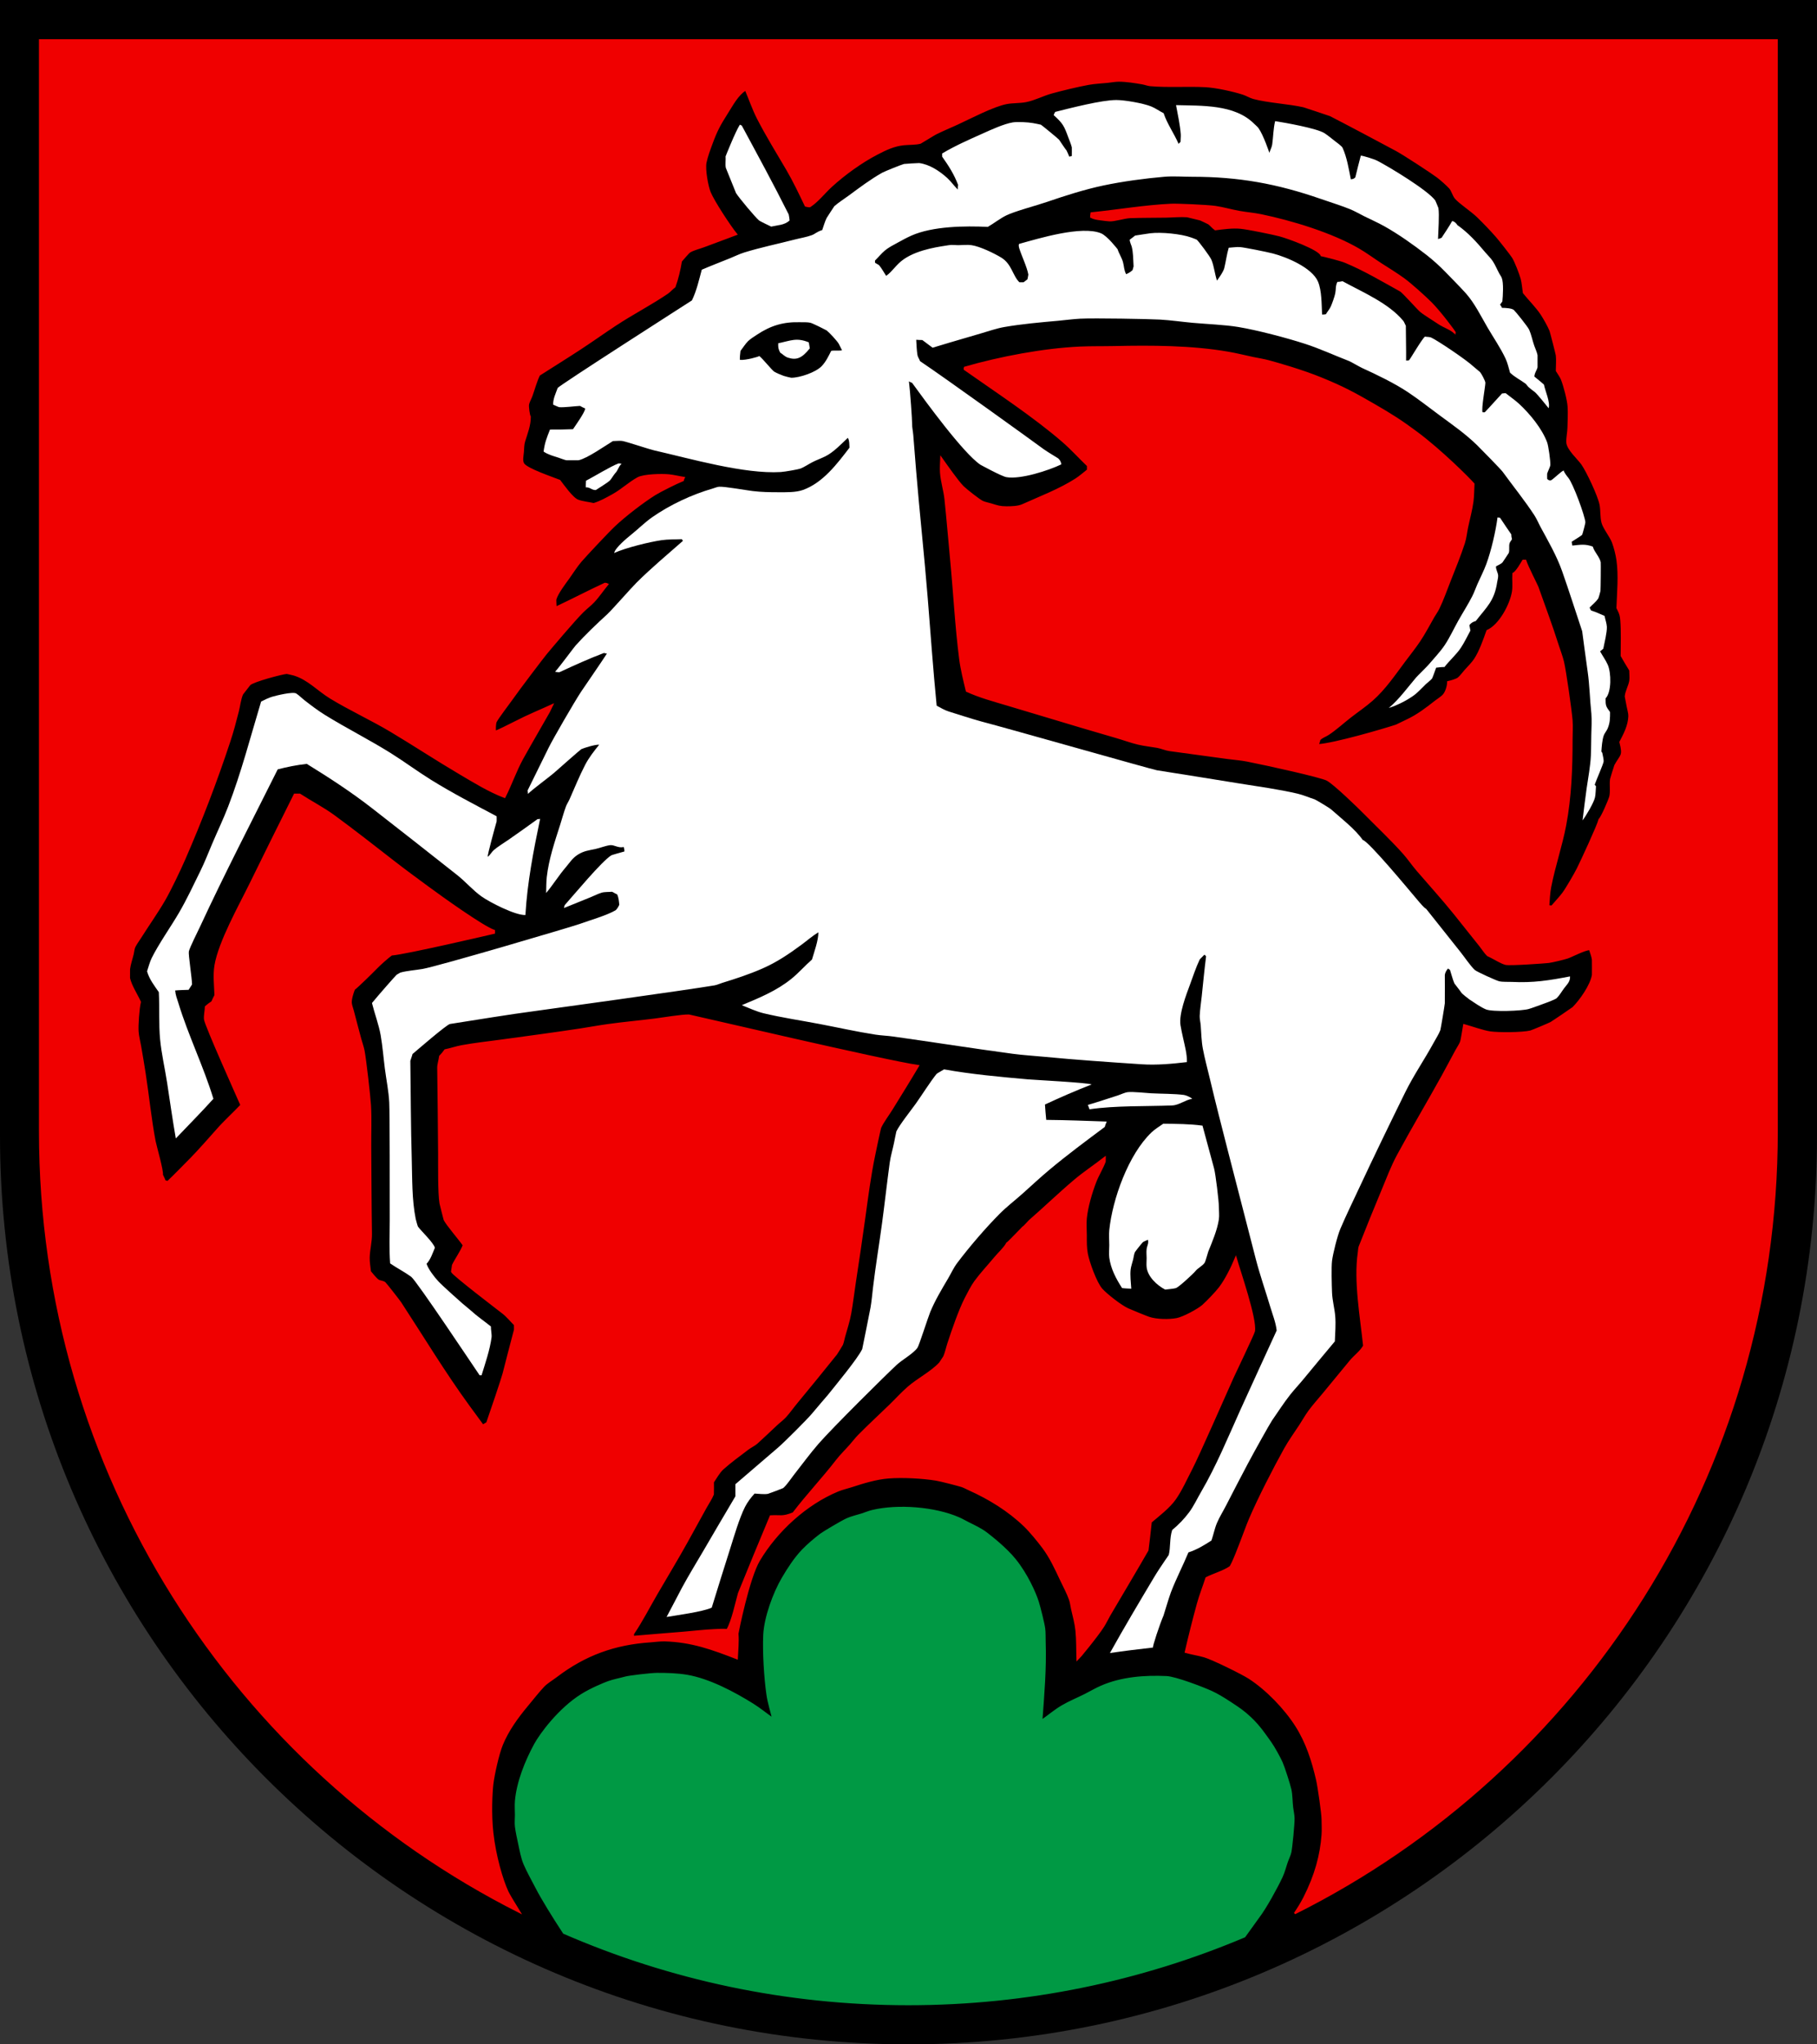 <?xml version="1.0" encoding="iso-8859-1"?>
<!-- Generator: Adobe Illustrator 10.0, SVG Export Plug-In . SVG Version: 3.0.0 Build 77)  -->
<!DOCTYPE svg PUBLIC "-//W3C//DTD SVG 1.0//EN"    "http://www.w3.org/TR/2001/REC-SVG-20010904/DTD/svg10.dtd">
<svg  xmlns="http://www.w3.org/2000/svg" xmlns:xlink="http://www.w3.org/1999/xlink" xmlns:a="http://ns.adobe.com/AdobeSVGViewerExtensions/3.0/"
	 width="283.465" height="318.897" viewBox="0 0 283.465 318.897"
	 style="overflow:visible;enable-background:new 0 0 283.465 318.897" xml:space="preserve">
	<rect x="0" y="0" width="283.465" height="318.897" fill="#333333" stroke="none"/>
	<g id="CMYK_Wappen">
		<path style="fill-rule:evenodd;clip-rule:evenodd;" d="M0,0h283.465v177.165c0,78.278-63.455,141.732-141.732,141.732
			S0,255.443,0,177.165V0z"/>
		<g>
			
				<path style="fill-rule:evenodd;clip-rule:evenodd;fill:#F00000;stroke:#F00000;stroke-width:0.283;stroke-miterlimit:3.864;" d="
				M201.991,298.47c0.535-0.79,1.058-1.63,1.466-2.434c1.806-3.553,2.62-6.695,2.854-9.813c0.062-0.805,0-1.664,0-2.474
				c0-0.774-0.584-4.935-0.857-6.124c-0.677-2.946-1.595-5.821-3.231-8.398c-1.741-2.741-4.605-5.715-7.342-7.481
				c-1.134-0.732-5.7-2.978-6.981-3.351c-0.955-0.278-1.969-0.421-2.933-0.698c0.579-2.508,1.215-5.039,1.895-7.521
				c0.371-1.353,0.908-2.69,1.337-4.03c1.079-0.54,2.754-1.04,3.69-1.695c0.338-0.237,1.617-3.676,1.763-4.043
				c0.45-1.14,0.851-2.312,1.329-3.438c1.335-3.14,3.807-7.966,5.486-10.972c0.694-1.241,1.571-2.459,2.354-3.651
				c0.481-0.733,0.916-1.53,1.436-2.234c0.687-0.929,1.479-1.8,2.215-2.693l4.189-5.087c0.685-0.832,1.596-1.448,2.135-2.394
				c-0.46-4.443-1.49-10.097-0.832-14.542c0.036-0.24,0.053-0.711,0.133-0.918c1.16-2.964,2.364-5.904,3.585-8.844
				c0.745-1.797,1.454-3.684,2.38-5.399c2.244-4.158,4.675-8.23,6.963-12.368c0.731-1.323,1.432-2.662,2.154-3.99
				c0.226-0.414,0.54-0.866,0.718-1.296c0.156-0.377,0.388-2.144,0.499-2.693c1.153,0.323,2.985,0.977,4.09,1.137
				c1.224,0.178,4.989,0.177,6.284-0.14c0.274-0.066,2.896-1.175,3.191-1.336c0.234-0.128,3.382-2.265,3.472-2.354
				c1.124-1.124,2.783-3.474,3.052-5.087c0.013-0.073,0.013-2.325,0-2.434c-0.058-0.489-0.312-1.117-0.459-1.596
				c-0.702-0.047-2.792,1.063-3.471,1.297c-0.534,0.184-2.404,0.629-2.953,0.698c-0.521,0.064-6.097,0.468-6.723,0.299
				c-0.719-0.194-1.638-0.795-2.327-1.13l-0.466-0.226c-0.419-0.41-0.808-1.031-1.177-1.496c-1.332-1.677-2.668-3.36-4.01-5.027
				c-1.848-2.295-3.864-4.505-5.785-6.742c-0.759-0.884-1.418-1.869-2.194-2.733c-1.929-2.146-4.074-4.17-6.104-6.224
				c-0.838-0.847-4.637-4.545-5.766-5.147c-0.959-0.512-9.174-2.333-12.508-2.992c-0.986-0.195-2.033-0.261-3.032-0.399
				c-3.024-0.418-6.05-0.833-9.077-1.237c-0.568-0.076-1.279-0.391-1.895-0.499c-0.971-0.17-2-0.276-2.953-0.499
				c-1.137-0.266-2.272-0.693-3.397-1.018c-3.587-1.032-7.165-2.108-10.739-3.185l-6.351-1.902c-2.066-0.618-4.31-1.221-6.284-2.134
				c-0.387-1.6-0.828-3.359-1.037-4.987c-0.661-5.149-0.92-10.389-1.417-15.56c-0.299-3.116-0.548-6.243-0.877-9.355
				c-0.146-1.382-0.599-2.772-0.698-4.149c-0.055-0.749,0.015-1.543,0.039-2.294c0.799,1.122,2.513,3.593,3.392,4.488
				c0.363,0.369,2.54,2.12,3.093,2.354c0.415,0.176,0.921,0.265,1.356,0.399c0.954,0.295,1.356,0.438,2.354,0.438
				c0.757,0,1.807-0.021,2.514-0.339c2.729-1.228,5.743-2.369,8.279-3.99c0.659-0.421,1.28-0.97,1.895-1.457v-0.698
				c-1.309-1.253-2.562-2.649-3.93-3.83c-4.571-3.944-10.35-7.724-15.301-11.211c-0.013-0.083,0.007-0.183,0.04-0.259
				c5.462-1.575,12.258-2.871,17.954-3.132c1.789-0.082,3.595-0.041,5.386-0.08c5.752-0.127,12.035-0.11,17.735,0.877
				c1.319,0.229,2.638,0.559,3.949,0.838c0.788,0.167,1.62,0.286,2.395,0.499c1.379,0.379,5.097,1.417,8.219,2.693
				c3.343,1.366,5.155,2.336,8.279,4.149c2.67,1.55,4.153,2.482,6.628,4.328c3.722,2.775,8.026,7.061,8.832,7.98
				c-0.053,0.896-0.043,1.847-0.159,2.733c-0.176,1.333-0.561,2.709-0.838,4.029c-0.165,0.785-0.252,1.7-0.499,2.454
				c-0.644,1.969-1.449,3.948-2.214,5.878c-0.572,1.443-1.096,2.961-1.776,4.355c-0.208,0.427-0.518,0.842-0.758,1.257
				c-0.728,1.259-1.421,2.608-2.234,3.811c-0.729,1.079-1.555,2.108-2.334,3.151c-1.55,2.076-3.049,4.296-5.007,6.025
				c-1.065,0.94-2.307,1.777-3.432,2.653c-1.121,0.874-2.25,1.917-3.431,2.693c-0.505,0.332-0.899,0.39-1.356,0.838
				c-0.049,0.299-0.186,0.564-0.239,0.857c2.476-0.133,10.315-2.421,12.208-3.052c0.086-0.029,1.308-0.636,1.696-0.818
				c1.623-0.761,3.027-1.832,4.422-2.933c0.395-0.312,0.99-0.654,1.303-1.038c0.393-0.479,0.659-1.396,0.659-1.995
				c0.403-0.088,1.327-0.334,1.636-0.598c0.377-0.323,0.729-0.821,1.063-1.197c0.476-0.534,1.1-1.146,1.489-1.735
				c0.796-1.201,1.448-3.066,1.936-4.449c1.951-0.841,3.674-4.117,3.99-6.125c0.135-0.858-0.002-1.902,0.06-2.792
				c0.55-0.301,1.214-1.502,1.536-2.035h0.359c0.354,1.059,1.795,3.846,1.895,4.129c1.061,3.007,2.193,5.995,3.152,9.037
				c0.273,0.867,0.628,1.752,0.838,2.633c0.345,1.448,1.219,7.612,1.336,9.117c0.076,0.971,0,2.014,0,2.992
				c0,4.47-0.162,8.958-0.997,13.365c-0.612,3.231-1.708,6.388-2.334,9.615c-0.184,0.946-0.233,2.028-0.3,2.993
				c0.181,0.01,0.361,0.032,0.539,0.06c0.57-0.682,1.229-1.344,1.756-2.055c0.55-0.743,1.848-2.979,2.273-3.831
				c0.583-1.165,3.16-6.716,3.392-7.68c0.416-0.378,1.548-3.098,1.656-3.491c0.228-0.826,0.015-1.931,0.14-2.792
				c0.014-0.094,0.626-2.076,0.658-2.134c0.93-1.697,1.375-1.406,0.798-3.651c0.676-1.299,1.329-2.522,1.396-4.03
				c0.02-0.44-0.18-1.09-0.26-1.536l-0.299-1.556c0.064-0.787,0.56-1.61,0.698-2.394c0.087-0.495,0-1.182,0-1.696
				c-0.461-0.738-0.902-1.5-1.337-2.254c0-1.837,0.081-3.731-0.06-5.565c-0.048-0.618-0.14-0.978-0.412-1.523l-0.187-0.373
				c0.088-2.4,0.343-5.085,0-7.48c-0.122-0.854-0.399-1.945-0.698-2.753c-0.342-0.925-1.406-2.207-1.636-3.092
				c-0.229-0.882-0.125-1.894-0.299-2.792c-0.27-1.393-2.043-5.161-2.853-6.324c-0.587-0.841-2.291-2.327-2.334-3.391
				c-0.031-0.745,0.165-1.554,0.179-2.314c0.021-1.074,0.091-2.204,0.021-3.271c-0.072-1.081-0.646-3.225-1.037-4.229
				c-0.173-0.442-0.553-0.938-0.799-1.356c0-0.768,0.084-1.637,0-2.394c-0.021-0.202-0.923-3.713-0.997-3.89
				c-0.301-0.72-0.927-1.836-1.356-2.494c-0.772-1.182-1.904-2.28-2.793-3.391c-0.113-0.713-0.151-1.501-0.339-2.194
				c-0.198-0.73-0.946-2.687-1.356-3.332c-0.321-0.504-2.046-2.693-2.534-3.252c-0.927-1.06-1.983-2.148-2.992-3.132
				c-0.854-0.833-2.741-2.081-3.392-2.833c-0.373-0.432-0.525-1.171-0.897-1.596c-0.401-0.457-1.458-1.382-1.955-1.755
				c-0.905-0.679-5.194-3.484-6.384-4.13c-1.73-0.939-8.613-4.588-10.313-5.446c-0.06-0.03-4.046-1.364-4.189-1.396
				c-2.309-0.523-5.603-0.689-7.82-1.297c-0.525-0.145-1.063-0.485-1.596-0.658c-1.551-0.504-4.212-1.088-5.885-1.177
				c-2.768-0.147-5.923,0.085-8.618-0.16c-0.385-0.035-0.824-0.21-1.217-0.279c-1.146-0.2-2.525-0.419-3.671-0.419
				c-0.566,0-1.188,0.122-1.755,0.18c-0.983,0.1-2.023,0.143-2.993,0.319c-1.638,0.298-4.171,0.906-5.785,1.356
				c-1.316,0.367-2.656,1.083-3.989,1.336c-0.978,0.186-2.018,0.117-2.992,0.299c-2.104,0.395-5.708,2.307-7.721,3.231
				c-1.106,0.509-2.243,0.972-3.332,1.517c-0.345,0.172-2.336,1.42-2.394,1.436c-0.743,0.208-1.797,0.156-2.593,0.239
				c-1.572,0.166-2.81,0.77-4.21,1.497c-2.422,1.255-5.106,3.195-7.122,5.047c-1.119,1.028-2.059,2.289-3.331,3.132
				c-0.224,0.015-0.442-0.052-0.658-0.1c-0.905-1.892-1.835-3.856-2.893-5.666c-1.552-2.655-3.16-5.231-4.568-7.979
				c-0.722-1.408-1.268-3.025-1.896-4.489c-1.332,0.905-1.99,2.241-3.012,3.851c-1.067,1.681-1.567,2.622-2.281,4.568
				c-0.348,0.949-0.754,2.007-0.951,2.993c-0.211,1.059,0.263,3.688,0.658,4.647c0.587,1.421,3.093,5.248,4.13,6.523
				c-1.697,0.642-3.398,1.272-5.101,1.902c-0.647,0.24-1.534,0.456-2.121,0.792c-0.307,0.175-1.076,1.158-1.396,1.496
				c-0.229,1.387-0.527,2.663-0.997,3.989c-0.41,0.295-0.743,0.717-1.157,0.998c-2.623,1.775-5.473,3.241-8.119,4.987
				c-1.803,1.189-3.563,2.444-5.366,3.63c-2.147,1.413-4.341,2.76-6.504,4.149c-0.496,1.029-0.787,2.177-1.177,3.252
				c-0.149,0.413-0.409,0.862-0.519,1.276c-0.105,0.396,0.121,1.864,0.259,1.995c0,1.347-0.481,2.53-0.877,3.811
				c-0.173,0.558-0.155,1.117-0.2,1.695c-0.041,0.538-0.259,1.396,0.08,1.875c0.595,0.84,4.509,2.147,5.626,2.594
				c0.565,0.727,1.976,2.761,2.853,3.092c0.723,0.273,1.705,0.362,2.474,0.539c1.094-0.337,2.011-0.861,3.012-1.417
				c1.372-0.76,2.521-1.869,3.871-2.613c0.924-0.51,3.757-0.57,4.848-0.458c0.78,0.08,1.557,0.285,2.334,0.399
				c-0.066,0.121-0.113,0.264-0.141,0.399c-1.029,0.411-3.583,1.691-4.389,2.194c-1.852,1.158-4.64,3.299-6.283,4.848
				c-1.073,1.01-4.595,4.775-5.287,5.585c-0.69,0.808-1.29,1.788-1.915,2.653c-0.599,0.829-1.714,2.286-2.015,3.271
				c-0.033,0.109,0.029,1.112,0.04,1.297c2.576-1.208,5.099-2.531,7.681-3.73c0.132-0.003,0.281,0.042,0.398,0.1
				c-0.734,0.884-1.406,1.906-2.194,2.733c-0.507,0.532-1.127,0.998-1.655,1.516c-1.309,1.281-5.07,5.747-5.746,6.563
				c-0.451,0.546-4.134,5.372-5.445,7.241c-0.513,0.729-2.112,2.8-2.414,3.431c-0.063,0.129-0.19,1.235-0.04,1.497
				c0.143-0.013,2.223-1.022,3.132-1.497c1.889-0.984,3.908-1.803,5.845-2.692c-0.021,0.111-3.746,6.514-4.787,8.418
				c-1.041,1.903-1.768,4.039-2.753,5.984c-2.477-0.95-4.788-2.388-7.063-3.73c-3.585-2.115-7.063-4.406-10.633-6.543
				c-3.027-1.812-6.505-3.409-9.476-5.227c-1.939-1.186-3.433-2.9-5.666-3.591c-0.126-0.039-1.106-0.262-1.157-0.259
				c-0.693,0.041-5.257,1.245-5.785,1.795c-0.069,0.073-1.155,1.493-1.156,1.496c-0.336,0.745-0.453,1.845-0.658,2.653
				c-0.4,1.576-0.807,3.122-1.317,4.668c-2.07,6.274-4.409,12.381-7.049,18.439c-0.729,1.676-2.226,4.807-3.125,6.356
				c-1.132,1.95-2.479,3.84-3.684,5.752c-0.313,0.496-0.701,1.011-0.965,1.53c-0.144,0.283-0.189,0.815-0.266,1.137
				c-0.181,0.759-0.476,1.585-0.572,2.354c-0.01,0.079-0.007,1.407,0,1.437c0.29,1.229,1.168,2.53,1.696,3.69
				c-0.256,1.072-0.428,3.657-0.359,4.628c0.051,0.729,0.257,1.517,0.386,2.241c0.252,1.422,0.49,2.854,0.712,4.282
				c0.529,3.425,0.916,7.272,1.556,10.593c0.136,0.705,1.268,4.634,1.137,5.227c0.173,0.318,0.307,0.668,0.459,0.997
				c0.147,0.021,0.297,0.055,0.439,0.1c1.263-1.201,2.471-2.471,3.703-3.704c0.889-0.889,3.514-3.843,3.977-4.376
				c1.182-1.358,2.556-2.577,3.791-3.89c-0.413-0.957-5.604-12.496-5.686-13.405c-0.055-0.594,0.126-1.322,0.14-1.936
				c0.289-0.264,0.666-0.549,0.997-0.758c0.16-0.348,0.308-0.706,0.499-1.037c-0.052-1.501-0.25-3.152,0-4.648
				c0.616-3.697,3.819-9.36,5.473-12.747c2.271-4.653,4.584-9.29,6.896-13.924h0.798c1.746,1.138,3.67,2.121,5.347,3.351
				c3.155,2.315,6.246,4.739,9.336,7.142c1.748,1.36,3.526,2.658,5.307,3.97c2.125,1.566,8.597,6.212,10.333,6.783v0.339
				c0,0-13.856,3.245-16.019,3.392c-0.644,0.478-1.804,1.506-2.374,2.095c-0.62,0.64-2.918,2.903-3.451,3.291
				c-0.229,0.551-0.546,1.577-0.499,2.155c0.031,0.374,0.225,0.859,0.319,1.23c0.373,1.461,0.77,2.918,1.157,4.375
				c0.162,0.609,0.4,1.24,0.519,1.855c0.262,1.362,0.914,7.075,0.998,8.479c0.125,2.108,0.023,4.288,0.039,6.403
				c0.035,4.552,0.042,9.107,0.113,13.658c0.02,1.251-0.326,2.485-0.353,3.717c-0.015,0.71,0.124,1.486,0.2,2.194
				c0.35,0.397,0.837,1.063,1.256,1.356c0.26,0.182,0.787,0.176,1.038,0.399c0.186,0.166,2.238,2.794,2.434,3.092
				c3.526,5.386,6.882,10.963,10.673,16.158l2.194,2.993c0.217-0.136,0.431-0.28,0.658-0.399c0.579-1.641,2.36-6.922,2.554-7.68
				c0.58-2.283,1.176-4.564,1.775-6.842c0.013-0.048,0-0.695,0-0.798c-0.585-0.585-1.191-1.331-1.836-1.835
				c-0.517-0.405-7.791-5.949-7.979-6.443c0.028-0.141,0.125-0.966,0.14-0.998c0.532-1.085,1.233-1.995,1.696-3.132
				c-0.614-0.895-2.659-3.259-2.993-3.99c-0.021-0.048-0.611-2.379-0.638-2.534c-0.28-1.627-0.207-6.004-0.22-7.72
				c-0.032-4.475-0.081-8.951-0.14-13.426c-0.007-0.548,0.233-1.232,0.3-1.795c0.274-0.275,0.574-0.64,0.798-0.958
				c0.868-0.176,1.729-0.48,2.593-0.638c2.037-0.372,4.132-0.596,6.185-0.877c4.117-0.564,8.239-1.11,12.349-1.736
				c1.416-0.215,2.831-0.481,4.249-0.678c2.449-0.341,4.92-0.561,7.374-0.871c1.223-0.155,4.248-0.662,5.294-0.625
				c0.173,0.006,30.539,7.136,35.749,7.88c-1.349,2.278-2.754,4.529-4.144,6.782c-0.551,0.894-1.298,1.856-1.742,2.793
				c-0.104,0.221-0.831,3.76-0.944,4.296c-0.688,3.266-1.104,6.581-1.563,9.888c-0.465,3.347-0.959,6.693-1.47,10.034
				c-0.243,1.593-0.431,3.2-0.711,4.788c-0.215,1.217-0.626,2.458-0.958,3.651c-0.111,0.4-0.183,0.853-0.339,1.236
				c-0.027,0.067-0.841,1.386-0.897,1.456c-2.053,2.543-4.1,5.09-6.191,7.601c-0.595,0.714-1.162,1.536-1.789,2.215
				c-0.393,0.425-0.949,0.83-1.376,1.236c-0.989,0.941-1.988,1.867-2.992,2.793c-0.405,0.374-1.026,0.653-1.477,0.998
				c-1.299,0.993-2.702,2.003-3.91,3.092c-0.535,0.482-1.085,1.444-1.496,2.055c0,0.198,0.013,1.864,0,1.895
				c-0.271,0.685-0.772,1.408-1.13,2.062l-2.979,5.399c-1.519,2.734-3.138,5.395-4.708,8.1c-1.197,2.063-2.313,4.248-3.65,6.224
				c0.019,0.147-0.008,0.32-0.061,0.459c2.652-0.232,5.307-0.441,7.96-0.658c1.582-0.13,3.184-0.329,4.768-0.399
				c0.809-0.036,1.21-0.077,2.024-0.026c0.786-1.358,1.383-4.194,1.801-5.7c0.042-0.154,4.697-11.469,4.953-12.027
				c1.563-0.104,1.79,0.247,3.547-0.473c2.176-2.857,4.572-5.364,6.767-8.205c0.649-0.841,1.451-1.613,2.154-2.414
				c0.424-0.482,0.828-1.021,1.276-1.476c1.579-1.601,3.252-3.141,4.868-4.708c0.968-0.938,1.893-1.974,2.912-2.853
				c1.47-1.266,3.596-2.355,4.888-3.75l0.658-0.997c0.28-0.643,0.438-1.422,0.658-2.095c0.664-2.031,1.732-5.13,2.674-6.982
				c0.375-0.737,1.022-1.989,1.496-2.633c0.959-1.305,2.104-2.515,3.139-3.764c0.564-0.682,1.434-1.442,1.849-2.221
				c0.134-0.026,2.063-2.063,2.493-2.494c0.135-0.026,0.941-0.948,0.998-0.997c2.387-2.076,4.665-4.285,7.082-6.324
				c1.488-1.256,3.152-2.348,4.688-3.551c0,0.075,0.012,0.567,0,0.599c-0.401,1.077-1.056,2.102-1.477,3.192
				c-0.637,1.651-1.297,3.891-1.476,5.685c-0.085,0.849,0,1.801,0,2.66c0,0.983-0.022,1.896,0.159,2.866
				c0.249,1.326,1.401,4.551,2.295,5.545c0.78,0.87,3.017,2.607,4.089,3.092c0.631,0.284,2.859,1.192,3.292,1.336
				c1.196,0.399,3.104,0.426,4.329,0.2c1.022-0.189,3.336-1.43,4.089-2.095c0.673-0.594,2.104-2.089,2.634-2.793
				c0.984-1.307,1.857-3.115,2.493-4.628c0.563,1.969,3.187,9.545,2.854,11.41c-0.071,0.396-3.111,6.74-3.352,7.275
				c-1.192,2.649-5.357,12.166-6.424,14.21c-0.797,1.526-1.567,3.281-2.554,4.688c-0.921,1.313-2.551,2.555-3.771,3.591
				c-0.048,0.424-0.47,4.339-0.498,4.389c-1.948,3.383-3.947,6.729-5.926,10.094c-0.332,0.566-0.612,1.181-0.957,1.736
				c-0.96,1.545-3.977,5.177-4.09,5.266c-0.053-1.488-0.009-3.051-0.159-4.528c-0.113-1.11-0.438-2.32-0.691-3.411
				c-0.107-0.459-0.152-0.973-0.307-1.416c-0.362-1.04-0.938-2.093-1.409-3.092c-0.838-1.773-1.599-3.462-2.779-5.047
				c-0.743-0.997-2.011-2.542-2.893-3.391c-2.492-2.399-5.521-4.262-8.658-5.666c-0.373-0.167-0.771-0.396-1.157-0.519
				c-0.468-0.148-3.162-0.861-3.99-0.997c-2.141-0.351-5.239-0.507-7.421-0.339c-1.926,0.148-3.962,0.78-5.785,1.376
				c-0.68,0.223-1.438,0.387-2.095,0.658c-4.98,2.062-9.562,6.262-12.309,10.872c-1.65,2.771-3.362,11.338-3.352,11.471
				c0.101,1.235-0.048,2.589-0.1,3.83c-3.829-1.486-7.06-2.674-11.271-2.793c-0.707-0.02-1.482,0.099-2.194,0.146
				c-5.61,0.374-10.246,2.041-14.742,5.466c-0.618,0.472-1.473,0.969-1.995,1.529c-0.889,0.956-1.703,2.009-2.54,3.013
				c-1.526,1.831-2.99,3.847-3.903,6.064c-0.61,1.483-1.314,4.68-1.496,6.184c-0.152,1.265-0.328,4.645-0.001,7.584
				c0.411,3.686,1.507,7.376,2.355,9.212c0.188,0.408,0.936,1.657,1.877,3.177C36.678,275.911,6.219,229.77,6.219,176.478V6.26
				h270.99v170.218C277.209,229.923,246.575,276.176,201.991,298.47z"/>
			
				<path style="fill-rule:evenodd;clip-rule:evenodd;fill:#F00000;stroke:#F00000;stroke-width:0.283;stroke-miterlimit:3.864;" d="
				M226.999,51.946c0.033-0.125-2.42-3.357-3.75-4.688c-0.95-0.95-3.132-2.912-4.189-3.69c-1.134-0.834-2.386-1.59-3.571-2.354
				c-1.181-0.761-2.34-1.63-3.551-2.334c-4.239-2.465-10.435-4.337-15.201-5.326c-1.114-0.231-2.269-0.32-3.392-0.519
				c-1.246-0.221-2.507-0.598-3.75-0.778c-1.214-0.176-5.891-0.383-6.862-0.339c-4.094,0.186-8.362,0.92-12.469,1.336
				c-0.032,0.197-0.053,0.399-0.06,0.599c0.459,0.245,0.965,0.314,1.477,0.379c0.461,0.059,0.953,0.134,1.416,0.16
				c0.789,0.043,2.293-0.463,3.191-0.499c1.861-0.073,3.743-0.046,5.606-0.08c1.075-0.019,2.245-0.138,3.312-0.06
				c0.024,0.002,1.973,0.47,2.055,0.499c0.119,0.042,1.282,0.596,1.336,0.638c0.353,0.277,0.598,0.619,0.998,0.898
				c1.256-0.164,2.687-0.36,3.95-0.239c1.14,0.109,4.952,0.888,6.124,1.196c1.259,0.333,6.233,2.129,6.483,3.092
				c0.855,0.191,3.006,0.727,3.751,1.038c2.969,1.237,5.812,2.933,8.617,4.488c0.365,0.203,2.676,2.81,3.133,3.192
				c0.6,0.502,2.143,1.428,2.805,1.884C225.223,50.964,226.321,51.293,226.999,51.946z"/>
		</g>
		<g>
			<path style="fill-rule:evenodd;clip-rule:evenodd;fill:#FFFFFF;" d="M216.665,110.436c1.318-0.414,2.783-1.16,3.891-1.955
				c0.667-0.479,1.299-1.208,1.901-1.775c0.293-0.276,0.699-0.556,0.951-0.858c0.054-0.064,0.583-1.51,0.639-1.695
				c0.431-0.051,0.861-0.114,1.297-0.1c0.794-1.034,1.822-1.904,2.553-2.992c0.554-0.824,1.015-1.818,1.497-2.693l-0.16-0.858
				c0.293-0.36,0.554-0.508,0.998-0.638c1.697-2.177,2.904-3.143,3.331-6.025c0.046-0.307,0.177-0.757,0.159-1.057
				c-0.027-0.479-0.37-0.94-0.339-1.437c0.278-0.183,0.776-0.368,0.997-0.599c0.046-0.047,0.984-1.459,0.998-1.496
				c0.16-0.445-0.021-1.1,0.14-1.556c0.065-0.187,0.268-0.404,0.359-0.599c-0.057-0.241-0.114-0.488-0.101-0.738
				c-0.581-0.866-1.191-1.714-1.755-2.593c-0.131-0.028-0.266-0.051-0.399-0.06c-0.272,2.139-0.992,5.214-1.735,7.241
				c-0.389,1.06-0.937,2.117-1.396,3.152c-0.272,0.614-0.496,1.279-0.798,1.875c-0.655,1.295-1.462,2.543-2.175,3.811
				c-0.7,1.245-1.328,2.625-2.114,3.81c-0.699,1.054-1.656,2.04-2.474,3.012c-0.343,0.408-1.761,1.775-2.015,2.075
				C219.577,107.265,218.258,109.097,216.665,110.436z"/>
			<g>
				<path style="fill-rule:evenodd;clip-rule:evenodd;fill:#FFFFFF;" d="M129.667,54.739c0.249-0.105,1.444,0.009,1.691-0.1l-0.5-1
					c-0.263-0.471-1.485-1.769-1.889-2.092c-0.069-0.055-2.137-1.094-2.534-1.197c-0.433-0.111-1.117-0.073-1.576-0.086
					c-2.632-0.08-4.614,0.51-6.802,1.968c-0.43,0.286-0.966,0.616-1.337,0.971c-0.427,0.406-0.824,1.063-1.197,1.536
					c-0.052,0.464-0.113,0.928-0.1,1.396c0.924,0.089,2.948-0.488,3.032-0.599c0.541,0.406,1.998,2.249,2.354,2.454
					c0.43,0.248,0.971,0.457,1.437,0.638c0.145,0.057,1.097,0.3,1.197,0.3c1.32,0,3.792-0.835,4.728-1.796
					C128.823,56.463,129.258,55.566,129.667,54.739z M173.156,257.856c2.21-3.972,4.552-7.906,6.883-11.81
					c0.527-0.883,1.116-1.763,1.695-2.613c0.065-0.095,0.591-0.845,0.599-0.878c0.301-1.173,0.112-2.611,0.539-3.89
					c0.996-0.832,1.844-1.701,2.633-2.753c0.715-0.953,1.271-2.159,1.875-3.192c2.39-4.086,4.212-8.547,6.158-12.86
					c1.856-4.115,3.761-8.207,5.632-12.315c-0.13-1.232-0.639-2.486-0.99-3.664c-0.743-2.485-1.603-4.929-2.255-7.44
					c-1.459-5.626-2.914-11.253-4.355-16.883c-0.958-3.746-1.923-7.489-2.813-11.251c-0.367-1.554-0.801-3.119-1.098-4.688
					c-0.227-1.197-0.25-2.457-0.339-3.671c-0.033-0.457-0.176-1.012-0.159-1.456c0.038-1.016,0.214-2.071,0.318-3.085
					c0.216-2.077,0.417-4.159,0.679-6.23c-0.068-0.099-0.165-0.187-0.259-0.259c-0.121,0.142-0.702,0.681-0.738,0.758
					c-0.577,1.209-1.053,2.653-1.517,3.917c-0.555,1.511-1.758,4.558-1.476,6.337c0.104,0.665,0.263,1.336,0.405,1.995
					c0.259,1.195,0.632,2.512,0.592,3.75c-2.338,0.275-4.721,0.497-7.082,0.339c-5.101-0.34-10.212-0.687-15.301-1.177
					c-1.592-0.153-3.203-0.247-4.788-0.459c-6.223-0.834-12.433-1.82-18.652-2.693c-0.926-0.13-1.871-0.156-2.793-0.299
					c-2.904-0.452-5.809-1.104-8.697-1.656c-2.895-0.552-5.876-0.989-8.738-1.675c-1.099-0.264-2.328-0.843-3.392-1.257
					c2.73-1.139,5.438-2.243,7.761-4.13c1.118-0.908,2.103-2.039,3.191-2.992c0.354-1.225,0.998-2.951,0.998-4.249
					c-0.931,0.564-1.777,1.31-2.653,1.955c-1.988,1.464-3.806,2.695-6.064,3.69c-2.039,0.898-4.146,1.587-6.271,2.241
					c-0.39,0.12-0.813,0.324-1.211,0.392c-4.234,0.724-26.756,3.837-27.908,3.99c-4.463,0.589-8.917,1.346-13.366,2.035
					c-0.524,0.082-5.422,4.335-5.845,4.688c-0.035,0.201-0.34,1.025-0.34,1.058c0.069,5.099,0.074,10.202,0.22,15.3
					c0.088,3.075,0.014,6.333,0.618,9.356c0.03,0.151,0.302,1.139,0.359,1.217c0.475,0.643,2.474,2.557,2.633,3.292
					c-0.345,0.806-0.668,1.838-1.296,2.494c0.271,0.848,1.185,2.024,1.795,2.693c0.611,0.669,3.209,2.984,3.79,3.491
					c0.188,0.163,1.143,0.941,1.357,1.137c0.952,0.873,2.078,1.643,3.092,2.454c-0.013,0.539,0.167,1.234,0.1,1.735
					c-0.262,1.935-0.981,4.017-1.556,5.885h-0.3c-0.744-1.081-9.852-14.761-10.673-15.361c-1.043-0.762-2.226-1.358-3.291-2.094
					c-0.163-2.196-0.061-4.462-0.061-6.663c0-4.351,0.009-16.666-0.079-18.453c-0.085-1.723-0.456-3.529-0.679-5.247
					c-0.224-1.728-0.358-3.514-0.658-5.227c-0.287-1.641-0.953-3.388-1.356-5.027c1.05-1.288,3.646-4.227,3.83-4.389
					c0.12-0.106,0.355-0.197,0.599-0.359c1.071-0.294,2.35-0.377,3.458-0.565c2.4-0.409,23.371-6.601,24.584-7.042
					c1.531-0.557,4.089-1.286,5.492-2.088c0.236-0.135,0.509-0.62,0.619-0.878c-0.058-0.56-0.089-1.124-0.34-1.636
					c-0.285-0.094-0.519-0.29-0.798-0.399c-0.477,0.051-1.153,0.01-1.596,0.14c-0.568,0.167-1.15,0.474-1.702,0.698
					c-1.395,0.565-2.792,1.124-4.183,1.696c0.008-0.059,0.074-0.411,0.1-0.439c1.417-1.583,5.788-6.866,7.281-7.78
					c0.088-0.054,1.816-0.544,2.035-0.599c0.014-0.238-0.049-0.468-0.101-0.698c-0.875,0.22-1.469-0.372-2.151-0.281
					c-0.743,0.1-1.556,0.44-2.3,0.6c-0.977,0.209-1.772,0.282-2.709,0.878c-0.882,0.562-1.287,1.273-1.856,1.935
					c-1.098,1.276-2.007,2.753-3.092,4.05c0.026-0.823,0.009-1.677,0.1-2.494c0.31-2.788,1.247-5.524,2.095-8.179
					c0.299-0.937,0.555-1.913,0.897-2.833c0.137-0.367,0.396-0.75,0.559-1.117c0.792-1.789,1.534-3.63,2.434-5.366
					c0.587-1.132,1.396-2.165,2.194-3.152c-0.655-0.034-2.341,0.493-2.793,0.698c-0.133,0.061-3.924,3.41-4.229,3.68
					c-0.697,0.618-3.5,2.669-4.09,3.302c-0.008-0.18-0.029-0.361-0.06-0.539c1.097-2.228,2.2-4.452,3.291-6.683
					c0.655-1.34,4.019-7.15,5.027-8.678c0.271-0.411,3.43-5,4.05-5.984c-0.154-0.023-0.309-0.058-0.459-0.1
					c-2.367,0.899-4.628,1.924-6.922,2.993c-0.075,0.035-0.605-0.033-0.698-0.06c0.857-0.971,2.933-3.801,3.191-4.089
					c1.538-1.712,3.271-3.349,4.968-4.908c0.706-0.649,3.606-3.965,4.508-4.868c2.303-2.302,4.84-4.413,7.281-6.563
					c-0.053-0.094-0.125-0.182-0.199-0.26c-1.02,0.051-2.148,0.011-3.151,0.16c-1.967,0.292-5.561,1.18-7.382,1.995
					c0.16-0.818,2.016-2.339,2.7-2.893c1.079-0.871,2.112-1.901,3.245-2.693c2.791-1.949,6.17-3.522,9.429-4.468
					c0.288-0.084,0.695-0.258,0.984-0.279c0.829-0.063,4.164,0.54,5.24,0.671c1.384,0.168,2.666,0.186,4.057,0.186
					c1.183,0,2.685,0.048,3.81-0.359c3.108-1.125,5.307-4.055,7.242-6.583c-0.016-0.372,0.007-1.204-0.26-1.536
					c-1.041,0.977-2.206,2.23-3.491,2.873c-0.663,0.332-1.371,0.575-2.034,0.918c-0.607,0.313-1.228,0.746-1.855,0.997
					c-0.308,0.123-2.446,0.5-3.072,0.539c-5.696,0.349-14.116-2.095-19.763-3.378c-0.775-0.177-4.016-1.265-4.874-1.45
					c-0.426-0.092-1.106,0-1.557,0c-1.276,0.777-4.016,2.71-5.366,2.993c-0.039,0.008-1.867,0.006-1.896,0
					c-0.42-0.095-0.855-0.288-1.27-0.419c-0.778-0.246-1.602-0.471-2.281-0.938c0.188-1.408,0.473-2.095,0.998-3.431
					c1.198,0,2.393-0.004,3.59-0.06c0.267-0.4,1.938-2.729,1.896-3.232c-0.272-0.113-0.541-0.253-0.798-0.398
					c-0.922,0.046-2.385,0.252-3.231,0.199c-0.113-0.007-0.82-0.333-0.958-0.399c-0.044-0.881,0.417-1.791,0.698-2.593
					c0.116-0.332,20.142-13.142,20.946-13.665c0.737-1.518,1.099-3.167,1.537-4.788c1.451-0.627,2.941-1.195,4.408-1.789
					c0.728-0.295,1.488-0.674,2.234-0.904c2.557-0.789,5.263-1.346,7.859-2.015c0.855-0.22,1.833-0.375,2.654-0.678
					c0.563-0.208,0.761-0.528,1.635-0.798c0.216-0.602,0.412-1.333,0.699-1.895c0.065-0.129,1.188-1.828,1.196-1.835
					c0.686-0.602,1.529-1.122,2.268-1.669c1.674-1.241,3.395-2.533,5.214-3.558c0.344-0.193,3.043-1.28,3.391-1.356
					c0.127-0.028,2.242-0.153,2.354-0.14c1.606,0.194,3.224,1.266,4.389,2.334c0.584,0.535,1.07,1.23,1.636,1.795
					c0-0.236-0.004-0.468,0.06-0.698c-0.61-1.643-1.477-2.997-2.493-4.429v-0.499c2.025-1.208,4.175-2.15,6.324-3.112
					c1.244-0.557,3.286-1.505,4.688-1.735c0.759-0.125,2.369-0.028,3.146,0.106c0.134,0.023,1.201,0.229,1.243,0.253
					c0.186,0.104,2.661,2.147,2.833,2.334c0.043,0.046,1.053,1.6,1.157,1.655c0.148,0.331,0.319,0.655,0.438,0.998
					c0.135-0.026,0.269-0.061,0.399-0.1c0-0.162,0.014-1.3,0-1.356c-0.13-0.527-0.371-1.064-0.559-1.576
					c-0.639-1.74-0.812-2.139-2.274-3.451c0.062-0.173,0.146-0.342,0.239-0.499c2.37-0.593,7.22-1.855,9.536-1.855
					c1.316,0,4.181,0.5,5.426,0.998c0.67,0.268,1.302,0.737,1.955,1.057c0.537,1.645,1.643,3.185,2.334,4.788
					c0.085-0.11,0.188-0.215,0.3-0.299c0-0.386,0.065-0.821,0.039-1.197c-0.095-1.361-0.479-3.18-0.738-4.549
					c3.976,0.114,9.125-0.151,12.17,2.893c0.214,0.215,0.524,0.457,0.697,0.698c0.77,1.07,1.696,3.851,1.696,3.851
					c0.118-0.419,0.378-0.875,0.438-1.297c0.179-1.25,0.162-2.408,0.459-3.65c1.517,0.239,6.551,1.124,7.721,1.895
					c0.565,0.373,1.108,0.837,1.648,1.25c0.169,0.128,1.027,0.752,1.145,1.004c0.689,1.489,0.976,3.333,1.297,4.927
					c0.34-0.04,0.451-0.059,0.697-0.299c0.271-1.137,0.558-2.263,0.858-3.392c0.287-0.01,2.046,0.525,2.573,0.798
					c1.908,0.988,7.836,4.567,9.037,6.185c0.034,0.046,0.49,1.142,0.498,1.197c0.163,1.045-0.02,3.653-0.06,4.828
					c0.19-0.05,0.379-0.12,0.559-0.2c0.554-0.852,1.142-1.705,1.636-2.593c0.284-0.039,0.756,0.435,0.799,0.599
					c1.741,1.229,3.042,2.684,4.408,4.309c0.363,0.433,0.83,0.867,1.137,1.337c0.391,0.596,0.676,1.307,1.018,1.935
					c0.114,0.21,0.291,0.44,0.379,0.659c0.322,0.796,0.184,2.83,0.1,3.69l-0.358,0.499c0.125,0.144,0.228,0.323,0.299,0.499
					c0.429,0,1.526,0.04,1.855,0.339c0.296,0.269,2.181,2.61,2.394,3.092c0.331,0.749,0.506,1.669,0.778,2.454
					c0.163,0.468,0.431,1.015,0.519,1.496c0.01,0.055,0.003,1.883,0,1.895c-0.141,0.552-0.418,0.731-0.498,1.437
					c0.495,0.424,1.015,0.813,1.496,1.256c0.21,1.044,1.006,2.729,0.737,3.691c-0.247-0.303-1.813-2.27-2.194-2.553
					c-0.328-0.244-0.658-0.479-0.957-0.758c-0.159-0.148-0.321-0.423-0.479-0.539c-0.853-0.62-1.592-0.952-2.395-1.696
					c-0.19-0.687-0.399-1.555-0.698-2.194c-0.784-1.677-1.899-3.284-2.833-4.887c-1.024-1.762-1.99-3.747-3.352-5.287
					c-0.767-0.868-2.951-3.081-3.231-3.372c-0.887-0.918-1.952-1.873-2.952-2.653c-2.004-1.562-4.315-3.197-6.543-4.449
					c-1.01-0.566-2.108-1.044-3.146-1.563c-0.745-0.373-1.51-0.824-2.281-1.13c-1.448-0.576-2.985-1.05-4.462-1.563
					c-6.856-2.379-12.797-3.464-20.102-3.464c-1.415,0-2.94-0.12-4.343,0c-3.019,0.259-6.496,0.728-9.476,1.356
					c-2.934,0.619-6.003,1.6-8.838,2.573c-1.633,0.561-4.968,1.435-6.323,2.095c-0.989,0.481-1.929,1.243-2.893,1.795
					c-3.556-0.168-8.578-0.119-11.91,1.356c-0.727,0.322-1.463,0.726-2.161,1.111c-0.669,0.369-1.399,0.728-1.988,1.223
					c-0.547,0.461-1.021,1.055-1.536,1.557v0.339c0.121,0.102,0.577,0.326,0.639,0.399c0.393,0.464,0.76,1.137,1.097,1.656
					c1.014-0.707,1.548-1.772,2.773-2.613c2.357-1.618,5.946-1.988,7.002-2.175c0.427-0.076,1.02,0,1.463,0
					c0.651,0,1.455-0.094,2.088,0c1.313,0.196,3.508,1.253,4.629,1.935c1.65,1.004,1.777,2.83,2.832,3.85h0.658
					c0.206-0.144,0.406-0.298,0.599-0.459c0.019-0.082,0.146-0.708,0.14-0.738c-0.202-1.18-1.059-2.927-1.436-4.149
					c0,0-0.142-0.48,0-0.639c3.119-0.86,9.73-2.889,12.767-1.655c0.989,0.401,2.594,2.493,2.594,2.493
					c0.213,0.68,0.653,1.321,0.838,1.995c0.179,0.652,0.153,1.284,0.499,1.895c0.412-0.191,0.666-0.333,0.997-0.638
					c0.052-0.196,0.096-0.386,0.159-0.579c-0.059-1.058-0.055-2.212-0.299-3.112c-0.013-0.048-0.355-0.871-0.299-1.058
					c0.273-0.221,0.571-0.408,0.838-0.639c0.783-0.107,1.572-0.261,2.354-0.358c1.706-0.214,4.839,0.096,6.384,0.658
					c0.111,0.04,0.833,0.3,0.878,0.339c0.322,0.283,2.074,2.617,2.294,3.152c0.405,0.987,0.517,2.204,0.858,3.232
					c0,0,0.979-1.29,1.137-1.936c0.264-1.076,0.381-2.113,0.698-3.191c0.549-0.027,1.219-0.139,1.755-0.1
					c0.686,0.05,4.151,0.745,5.127,0.997c2.126,0.55,6.113,2.203,7.043,4.389c0.601,1.414,0.559,3.577,0.638,5.127
					c0.196,0.013,0.405-0.001,0.599-0.04c0.224-0.395,0.575-0.791,0.758-1.197c0.212-0.471,0.602-1.562,0.698-2.055
					c0.132-0.667,0.019-1.198,0.339-1.795c0.271,0.015,0.533-0.054,0.799-0.1c3.077,1.687,7.191,3.411,9.476,6.184
					c0.142,0.172,0.269,0.548,0.398,0.758c0,1.807,0.066,3.621,0.04,5.426c0.149,0.013,0.314,0,0.459-0.04
					c0.172-0.144,2.065-3.417,2.494-3.69c0.28,0.065,0.682,0.028,0.938,0.14c0.937,0.41,5.542,3.496,6.643,4.548
					c0.106,0.102,0.92,0.76,0.998,0.838c0.18,0.181,0.848,1.395,0.838,1.696c-0.021,0.634-0.658,4.093-0.439,4.588h0.34
					c0.918-0.959,1.787-1.961,2.692-2.933c0.187-0.009,0.374-0.03,0.559-0.06c0.693,0.56,1.486,1.093,2.135,1.695
					c1.671,1.554,3.551,3.844,4.349,5.985c0.212,0.569,0.531,2.973,0.499,3.531c-0.017,0.275-0.413,1.039-0.499,1.356
					c-0.012,0.045,0,0.698,0,0.798c0.194,0.229,0.307,0.257,0.599,0.24c0.505-0.291,1.626-1.454,1.995-1.536
					c-0.015,0.219,0.537,0.935,0.678,1.097c0.761,0.878,2.62,5.955,2.693,6.982c0.011,0.143-0.418,1.761-0.498,1.935
					c-0.068,0.145-1.482,0.979-1.637,1.098c0.021,0.2,0.055,0.402,0.1,0.598c1.265-0.123,1.956-0.289,3.192,0.16
					c0.238,0.853,1.038,1.563,1.237,2.434c0.029,0.128-0.006,4.19-0.04,4.488c-0.017,0.137-0.295,1.104-0.359,1.197
					c-0.331,0.481-0.927,0.963-1.337,1.396c0.063,0.159,0.146,0.315,0.24,0.458c0.715,0.208,1.408,0.547,2.094,0.838
					c0.1,0.52,0.336,1.185,0.359,1.696c0.039,0.861-0.383,2.531-0.559,3.431l-0.499,0.399c0.375,0.688,0.884,1.385,1.197,2.095
					c0.544,1.23,0.62,4.24-0.339,5.246c0,1.127,0.022,1.212,0.698,2.135c0,0.939,0.004,1.672-0.379,2.573
					c-0.16,0.375-0.497,0.747-0.619,1.117c-0.231,0.705-0.308,1.721-0.358,2.494c0.104,0.058,0.139,0.146,0.159,0.259
					c0.069,0.383,0.206,0.858,0.199,1.237c-0.005,0.352-1.209,3.047-1.396,3.651l0.2,0.239c-0.055,0.555-0.038,1.22-0.16,1.755
					c-0.188,0.83-1.375,2.832-1.935,3.571c0.211-1.669,0.398-3.342,0.638-5.007c0.242-1.682,0.578-3.41,0.659-5.107
					c0.051-1.084,0.04-2.179,0.066-3.265c0.026-1.079,0.096-2.181,0.013-3.258c-0.243-2.264-0.276-4.458-0.578-6.543
					c-0.274-1.893-0.857-6.324-0.857-6.324c-1.043-3.128-2.036-6.262-3.133-9.376c-0.836-2.375-2.143-4.634-3.338-6.836
					c-0.329-0.605-0.617-1.311-0.99-1.882c-1.524-2.327-3.309-4.528-4.948-6.782c-0.269-0.369-3.325-3.5-3.989-4.149
					c-1.775-1.736-3.814-3.16-5.806-4.628c-1.64-1.21-3.273-2.502-4.967-3.631c-2.091-1.394-4.86-2.733-7.142-3.771
					c-0.431-0.195-1.788-0.989-2.016-1.077c-2.249-0.869-4.609-1.955-6.882-2.693c-2.878-0.935-7.521-2.153-10.434-2.633
					c-2.157-0.355-4.879-0.449-7.108-0.651c-1.695-0.154-3.404-0.407-5.101-0.506c-1.706-0.099-10.283-0.253-12.468-0.14
					c-1.142,0.06-2.298,0.224-3.438,0.326c-2.774,0.249-5.627,0.496-8.372,0.971c-1.273,0.22-2.549,0.68-3.79,1.037
					c-2.388,0.688-7.393,2.169-7.421,2.194c-0.535-0.391-1.07-0.793-1.596-1.197c-0.324,0-0.635-0.016-0.958-0.04
					c0.053,0.786,0.067,1.618,0.199,2.394c0.054,0.311,0.298,0.632,0.399,0.938c3.901,2.609,17.866,12.674,19.251,13.705
					c0.56,0.417,2.245,1.413,2.294,1.456c0.308,0.269,0.436,0.56,0.499,0.938c-1.962,0.953-6.384,2.387-8.578,1.995
					c-0.769-0.138-4.05-1.936-4.05-1.936c-2.703-1.829-8.582-9.916-10.653-12.767c-0.172-0.062-0.342-0.146-0.498-0.239
					c0.194,1.513,0.516,6.105,0.498,6.623c-0.017,0.524,0.138,1.194,0.18,1.729l0.439,5.492c0.547,6.648,1.281,13.282,1.815,19.929
					c0.449,5.602,0.847,11.225,1.396,16.817c0.566,0.302,1.245,0.708,1.854,0.897c0.454,0.14,3.862,1.239,5.067,1.556
					c4.907,1.292,26.72,7.51,27.43,7.621c4.278,0.669,8.552,1.368,12.828,2.055c3.017,0.484,6.14,0.903,9.116,1.596
					c0.9,0.209,1.797,0.608,2.68,0.891c0.14,0.045,2.236,1.271,2.601,1.596c1.536,1.372,3.688,3.018,4.894,4.735
					c0.906,0.165,7.417,8.047,8.199,8.957c0.454,0.527,0.912,1.115,1.417,1.596c0.063,0.06,0.26,0.17,0.299,0.219
					c1.784,2.24,3.558,4.487,5.346,6.723c0.612,0.765,1.562,2.187,2.234,2.793c0.31,0.278,3.346,1.654,3.791,1.756
					c0.568,0.129,1.359,0.07,1.955,0.1c3.361,0.168,5.808-0.226,9.097-0.858c0.043,0.815-0.432,1.203-0.911,1.835
					c-0.357,0.472-0.747,1.157-1.164,1.556c-0.256,0.246-2.196,0.939-2.593,1.077c-0.596,0.207-1.189,0.447-1.796,0.619
					c-1.063,0.302-5.629,0.471-6.643,0.06c-0.801-0.325-1.839-1.061-2.594-1.556c-0.207-0.136-1.146-0.904-1.217-1.011
					c-0.269-0.408-1.097-1.436-1.117-1.483c-0.287-0.657-0.469-1.447-0.698-2.135c-0.108-0.038-0.222-0.114-0.299-0.199
					c-0.246,0.29-0.445,0.616-0.499,0.998c0,0,0.02,3.38,0,4.428c-0.004,0.217-0.647,4.057-0.698,4.189
					c-0.249,0.65-0.7,1.337-1.037,1.955c-1.44,2.64-3.139,5.095-4.469,7.8c-2.454,4.989-4.877,9.983-7.229,15.021
					c-0.963,2.064-1.975,4.129-2.866,6.224c-0.465,1.095-1.155,3.859-1.297,4.987c-0.125,1.007-0.042,3.825,0,4.947
					c0.047,1.236,0.396,2.464,0.499,3.69c0.104,1.254-0.009,2.668-0.06,3.93c-1.64,1.966-3.281,3.927-4.907,5.905
					c-0.675,0.821-1.417,1.603-2.075,2.434c-0.999,1.263-1.887,2.67-2.813,3.99c-0.313,0.445-2.879,5.039-3.83,6.842
					c-1.123,2.129-2.237,4.261-3.332,6.404c-0.463,0.907-1.039,1.82-1.436,2.753c-0.359,0.845-0.549,1.853-0.858,2.733
					c-1.172,0.754-2.268,1.429-3.591,1.855c-0.862,2.085-1.932,4.121-2.733,6.224c-0.354,0.932-1.077,3.448-1.156,3.631
					c-0.587,1.353-1.759,4.888-1.636,4.987C177.64,257.266,175.385,257.512,173.156,257.856z"/>
				<path style="fill-rule:evenodd;clip-rule:evenodd;fill:#FFFFFF;" d="M103.993,252.231c1.47-0.254,5.685-0.812,7.042-1.456
					c0.951-3.111,1.932-6.214,2.912-9.316c0.552-1.744,1.406-4.679,2.274-6.384c0.4-0.786,0.912-1.44,1.496-2.095
					c0.621,0.024,1.496,0.155,2.095,0.04c0.129-0.025,2.336-0.865,2.374-0.897c0.571-0.491,1.145-1.397,1.623-2.002
					c1.273-1.611,2.52-3.336,3.863-4.881c2.208-2.538,10.471-10.717,12.229-12.348c0.815-0.757,2.599-1.759,3.231-2.653
					c0.255-0.36,1.642-4.733,1.995-5.586c0.754-1.818,1.775-3.517,2.773-5.207c0.46-0.78,0.874-1.694,1.416-2.414
					c1.891-2.512,4.415-5.452,6.623-7.681c1.098-1.108,2.404-2.1,3.571-3.145c1.393-1.248,2.776-2.537,4.209-3.737
					c2.786-2.334,5.727-4.508,8.638-6.683c0.066-0.29,0.189-0.563,0.3-0.838c-3.143-0.106-6.293-0.233-9.437-0.26
					c-0.08-0.799-0.146-1.593-0.199-2.394c2.4-1.119,4.814-2.171,7.281-3.132c-0.638-0.285-9.077-0.718-9.975-0.798
					c-4.319-0.385-8.771-0.785-13.047-1.556c-0.2,0.141-1.091,0.618-1.156,0.698c-0.956,1.166-2.305,3.319-3.252,4.648
					c-0.754,1.057-2.525,3.273-3.032,4.329c-0.027,0.056-0.336,1.649-0.379,1.855c-0.21,1-0.521,2.022-0.659,3.032
					c-0.428,3.141-0.773,6.295-1.196,9.436c-0.452,3.364-1.021,6.725-1.417,10.094c-0.118,1.007-0.206,2.054-0.379,3.052
					c-0.087,0.504-1.284,6.456-1.297,6.483c-0.66,1.447-4.273,5.791-5.346,7.142c-0.021,0.027-1.87,2.169-2.514,2.953
					c-0.641,0.778-4.205,4.362-5.307,5.306l-6.623,5.686v1.895c-1.686,2.83-3.345,5.675-5.007,8.518
					c-1.116,1.909-2.283,3.798-3.332,5.745C105.575,249.191,104.807,250.724,103.993,252.231z"/>
				<path style="fill-rule:evenodd;clip-rule:evenodd;fill:#FFFFFF;" d="M181.774,201.162c0.34-0.037,1.453-0.145,1.695-0.239
					c0.499-0.194,2.752-2.29,3.033-2.653c0.364-0.472,1.143-0.818,1.455-1.331c0.102-0.166,0.509-1.625,0.539-1.701
					c0.625-1.544,1.41-3.373,1.656-5.027c0.089-0.599,0-1.36,0-1.976c0-0.894-0.506-5.068-0.745-5.964
					c-0.595-2.23-1.204-4.456-1.809-6.683c-2.034-0.279-4.073-0.273-6.124-0.299c-0.594,0.412-1.315,0.86-1.836,1.356
					c-3.594,3.426-6.087,10.401-6.583,15.241c-0.077,0.75,0,1.595,0,2.354c0,0.609-0.08,1.338,0,1.935
					c0.235,1.75,1.054,3.29,1.995,4.748c0.475,0.067,0.959,0.071,1.437,0.1c-0.061-0.918-0.202-2.087-0.1-2.992
					c0.056-0.494,0.272-1.083,0.392-1.576c0.081-0.334,0.131-0.812,0.267-1.117c0.053-0.12,1.09-1.42,1.236-1.556
					c0.153-0.142,0.583-0.273,0.798-0.398c0.153,0.594-0.117,0.874-0.199,1.456c-0.061,0.433,0,0.972,0,1.416
					c0,0.453-0.051,0.971,0,1.417C179.056,199.173,180.517,200.507,181.774,201.162z"/>
				<path style="fill-rule:evenodd;clip-rule:evenodd;fill:#FFFFFF;" d="M27.429,177.583c1.951-2.058,3.97-4.076,5.864-6.184
					c-1.548-5.074-3.919-9.868-5.466-14.941c-0.22-0.72-0.428-1.167-0.499-1.955c0.695-0.067,1.397-0.074,2.095-0.1
					c0.179-0.28,0.352-0.564,0.539-0.838c-0.014-1.003-0.597-4.665-0.499-5.147c0.122-0.601,1.408-3.142,1.749-3.876
					c3.831-8.267,8.04-16.379,12.115-24.53c1.541-0.397,2.958-0.675,4.529-0.858c3.489,2.151,6.896,4.368,10.134,6.882
					c4.466,3.467,8.91,6.969,13.346,10.473c1.302,1.028,2.444,2.377,3.791,3.332c1.261,0.894,5.229,2.952,6.842,2.892
					c0.293-5.069,1.26-10.037,2.295-15.001c-0.126,0.033-0.27,0.053-0.399,0.04c-1.51,1.101-3.043,2.183-4.575,3.251
					c-0.729,0.508-1.604,1.016-2.268,1.596c-0.351,0.307-0.517,0.729-0.938,1.037c-0.052-0.311,1.153-4.683,1.396-5.526
					c0.012-0.042,0-0.692,0-0.798c-3.438-1.831-6.923-3.629-10.233-5.686c-2.106-1.308-4.121-2.81-6.225-4.129
					c-3.362-2.108-6.937-3.898-10.313-5.984c-1.087-0.672-2.162-1.489-3.172-2.274c-0.439-0.341-0.854-0.775-1.316-1.077
					c-0.514-0.335-3.189,0.334-3.751,0.499c-0.545,0.159-1.226,0.497-1.735,0.758c-1.652,5.472-3.089,11.058-5.147,16.397
					c-0.76,1.975-1.689,3.896-2.513,5.845c-0.591,1.398-1.145,2.827-1.815,4.189c-1.078,2.187-2.103,4.398-3.332,6.504
					c-1.304,2.233-3.123,4.79-4.249,7.042c-0.312,0.624-0.508,1.428-0.738,2.095c0.354,1.242,1.092,2.179,1.836,3.251
					c0.13,2.384-0.022,5.041,0.199,7.361c0.215,2.246,0.751,4.546,1.097,6.782C26.519,171.795,26.919,174.704,27.429,177.583z"/>
				<path style="fill-rule:evenodd;clip-rule:evenodd;fill:#FFFFFF;" d="M169.958,173.039c4.071-0.6,8.802-0.438,12.9-0.6
					c1.087-0.042,2.064-0.874,3.146-1.04c-0.28-0.24-0.956-0.552-1.297-0.598c-1.509-0.203-3.545-0.174-5.12-0.26
					c-0.93-0.051-2.806-0.268-3.638-0.179c-0.471,0.05-1.11,0.37-1.576,0.519c-1.55,0.497-3.106,1.022-4.668,1.476
					C169.753,172.42,169.958,172.957,169.958,173.039z"/>
				<path style="fill-rule:evenodd;clip-rule:evenodd;fill:#FFFFFF;" d="M91.385,76.024c0.636-0.066,0.935,0.458,1.573,0.415
					c0.502-0.349,1.765-1.083,2.2-1.5c0.155-0.148,0.63-0.92,0.8-1.1c0.533-0.561,0.459-0.965,1.013-1.505
					c-0.071-0.015-0.438-0.064-0.499-0.04c-1.359,0.538-3.633,1.954-5.047,2.693C91.398,75.336,91.385,75.674,91.385,76.024z"/>
				<path style="fill-rule:evenodd;clip-rule:evenodd;fill:#FFFFFF;" d="M122.944,55.796c1.371,0.437,2.184,0.035,3.392-1.456
					c-0.046-0.313-0.103-0.625-0.159-0.938c-1.935-0.787-2.793-0.256-4.769,0.14c-0.017,0.676,0.002,0.849,0.3,1.457
					C122.122,55.245,122.397,55.622,122.944,55.796z"/>
				<path style="fill-rule:evenodd;clip-rule:evenodd;fill:#FFFFFF;" d="M120.312,35.349c1.037-0.241,2.062-0.213,2.872-0.958
					c-0.005-0.113-0.105-0.87-0.14-0.938c-2.34-4.68-4.838-9.26-7.321-13.864c-0.097-0.052-0.196-0.1-0.299-0.14
					c-0.717,1.126-2.228,4.947-2.228,4.947c0.041,0.554-0.071,1.244,0.033,1.775c0.003,0.015,1.571,3.909,1.596,3.95
					c0.444,0.72,2.977,3.751,3.591,4.269C118.565,34.517,120.03,35.218,120.312,35.349z"/>
			</g>
		</g>
		<g>
			
				<path style="fill-rule:evenodd;clip-rule:evenodd;fill:#009944;stroke:#009944;stroke-width:0.283;stroke-miterlimit:3.864;" d="
				M195.08,267.973c1.424,1.335,2.441,2.892,3.152,3.887c0.491,0.688,1.39,2.313,1.735,3.092c0.327,0.736,1.18,3.392,1.357,4.189
				c0.194,0.878,0.166,1.909,0.279,2.813c0.066,0.537,0.21,1.14,0.219,1.676c0.016,0.914-0.341,4.525-0.498,5.287
				c-0.095,0.454-0.361,0.972-0.52,1.416c-0.278,0.787-0.485,1.66-0.838,2.414c-0.77,1.649-2.517,4.839-3.591,6.244
				c-0.272,0.357-1.276,1.794-2.221,3.087c-16.131,6.811-33.849,10.574-52.442,10.574c-19.098,0-37.271-3.971-53.751-11.135
				c-1.679-2.553-3.462-5.458-4.278-7.055c-0.622-1.218-1.339-2.456-1.875-3.71c-0.404-0.946-0.613-2.149-0.831-3.158
				c-0.189-0.874-0.392-1.782-0.506-2.667c-0.072-0.562,0-1.235,0-1.809c0-0.71-0.061-1.478,0-2.181
				c0.261-2.992,1.572-6.219,2.986-8.824c0.87-1.603,3.771-5.543,7.288-7.74c1.516-0.947,3.474-1.75,4.129-1.988
				c0.844-0.307,1.827-0.484,2.7-0.725c0.612-0.169,4.001-0.572,4.94-0.572c1.569,0,3.115,0.037,4.668,0.299
				c3.436,0.581,7.353,2.662,10.274,4.488c1.078,0.674,2.104,1.521,3.151,2.254c-0.303-1.236-0.715-2.534-0.897-3.79
				c-0.382-2.631-0.624-6.674-0.499-9.316c0.13-2.72,1.516-6.522,2.893-8.857c0.905-1.535,1.895-3.072,3.133-4.369
				c0.755-0.792,1.915-1.771,2.792-2.434c0.499-0.376,3.279-2.021,4.09-2.394c0.699-0.321,1.568-0.508,2.308-0.745
				c0.555-0.178,1.118-0.418,1.683-0.552c3.964-0.941,9.703-0.509,13.466,1.137c0.501,0.22,0.991,0.506,1.482,0.752
				c0.949,0.474,2.047,0.983,2.886,1.642c0.628,0.493,2.973,2.295,4.455,4.15c1.805,2.259,3.064,5.08,3.524,6.522
				c0.243,0.762,0.905,3.408,0.998,4.149c0.085,0.681,0.049,1.432,0.073,2.121c0.141,4.08-0.212,8.209-0.513,12.282
				c1.059-0.741,2.126-1.646,3.232-2.294c1.119-0.656,2.374-1.167,3.537-1.749c0.844-0.422,1.685-0.927,2.547-1.304
				c3.164-1.381,6.77-1.652,10.174-1.496c1.42,0.065,5.618,1.676,6.982,2.294c0.895,0.405,1.894,1.001,3.035,1.754
				C193.252,266.466,193.978,266.939,195.08,267.973z"/>
		</g>
	</g>
</svg>
